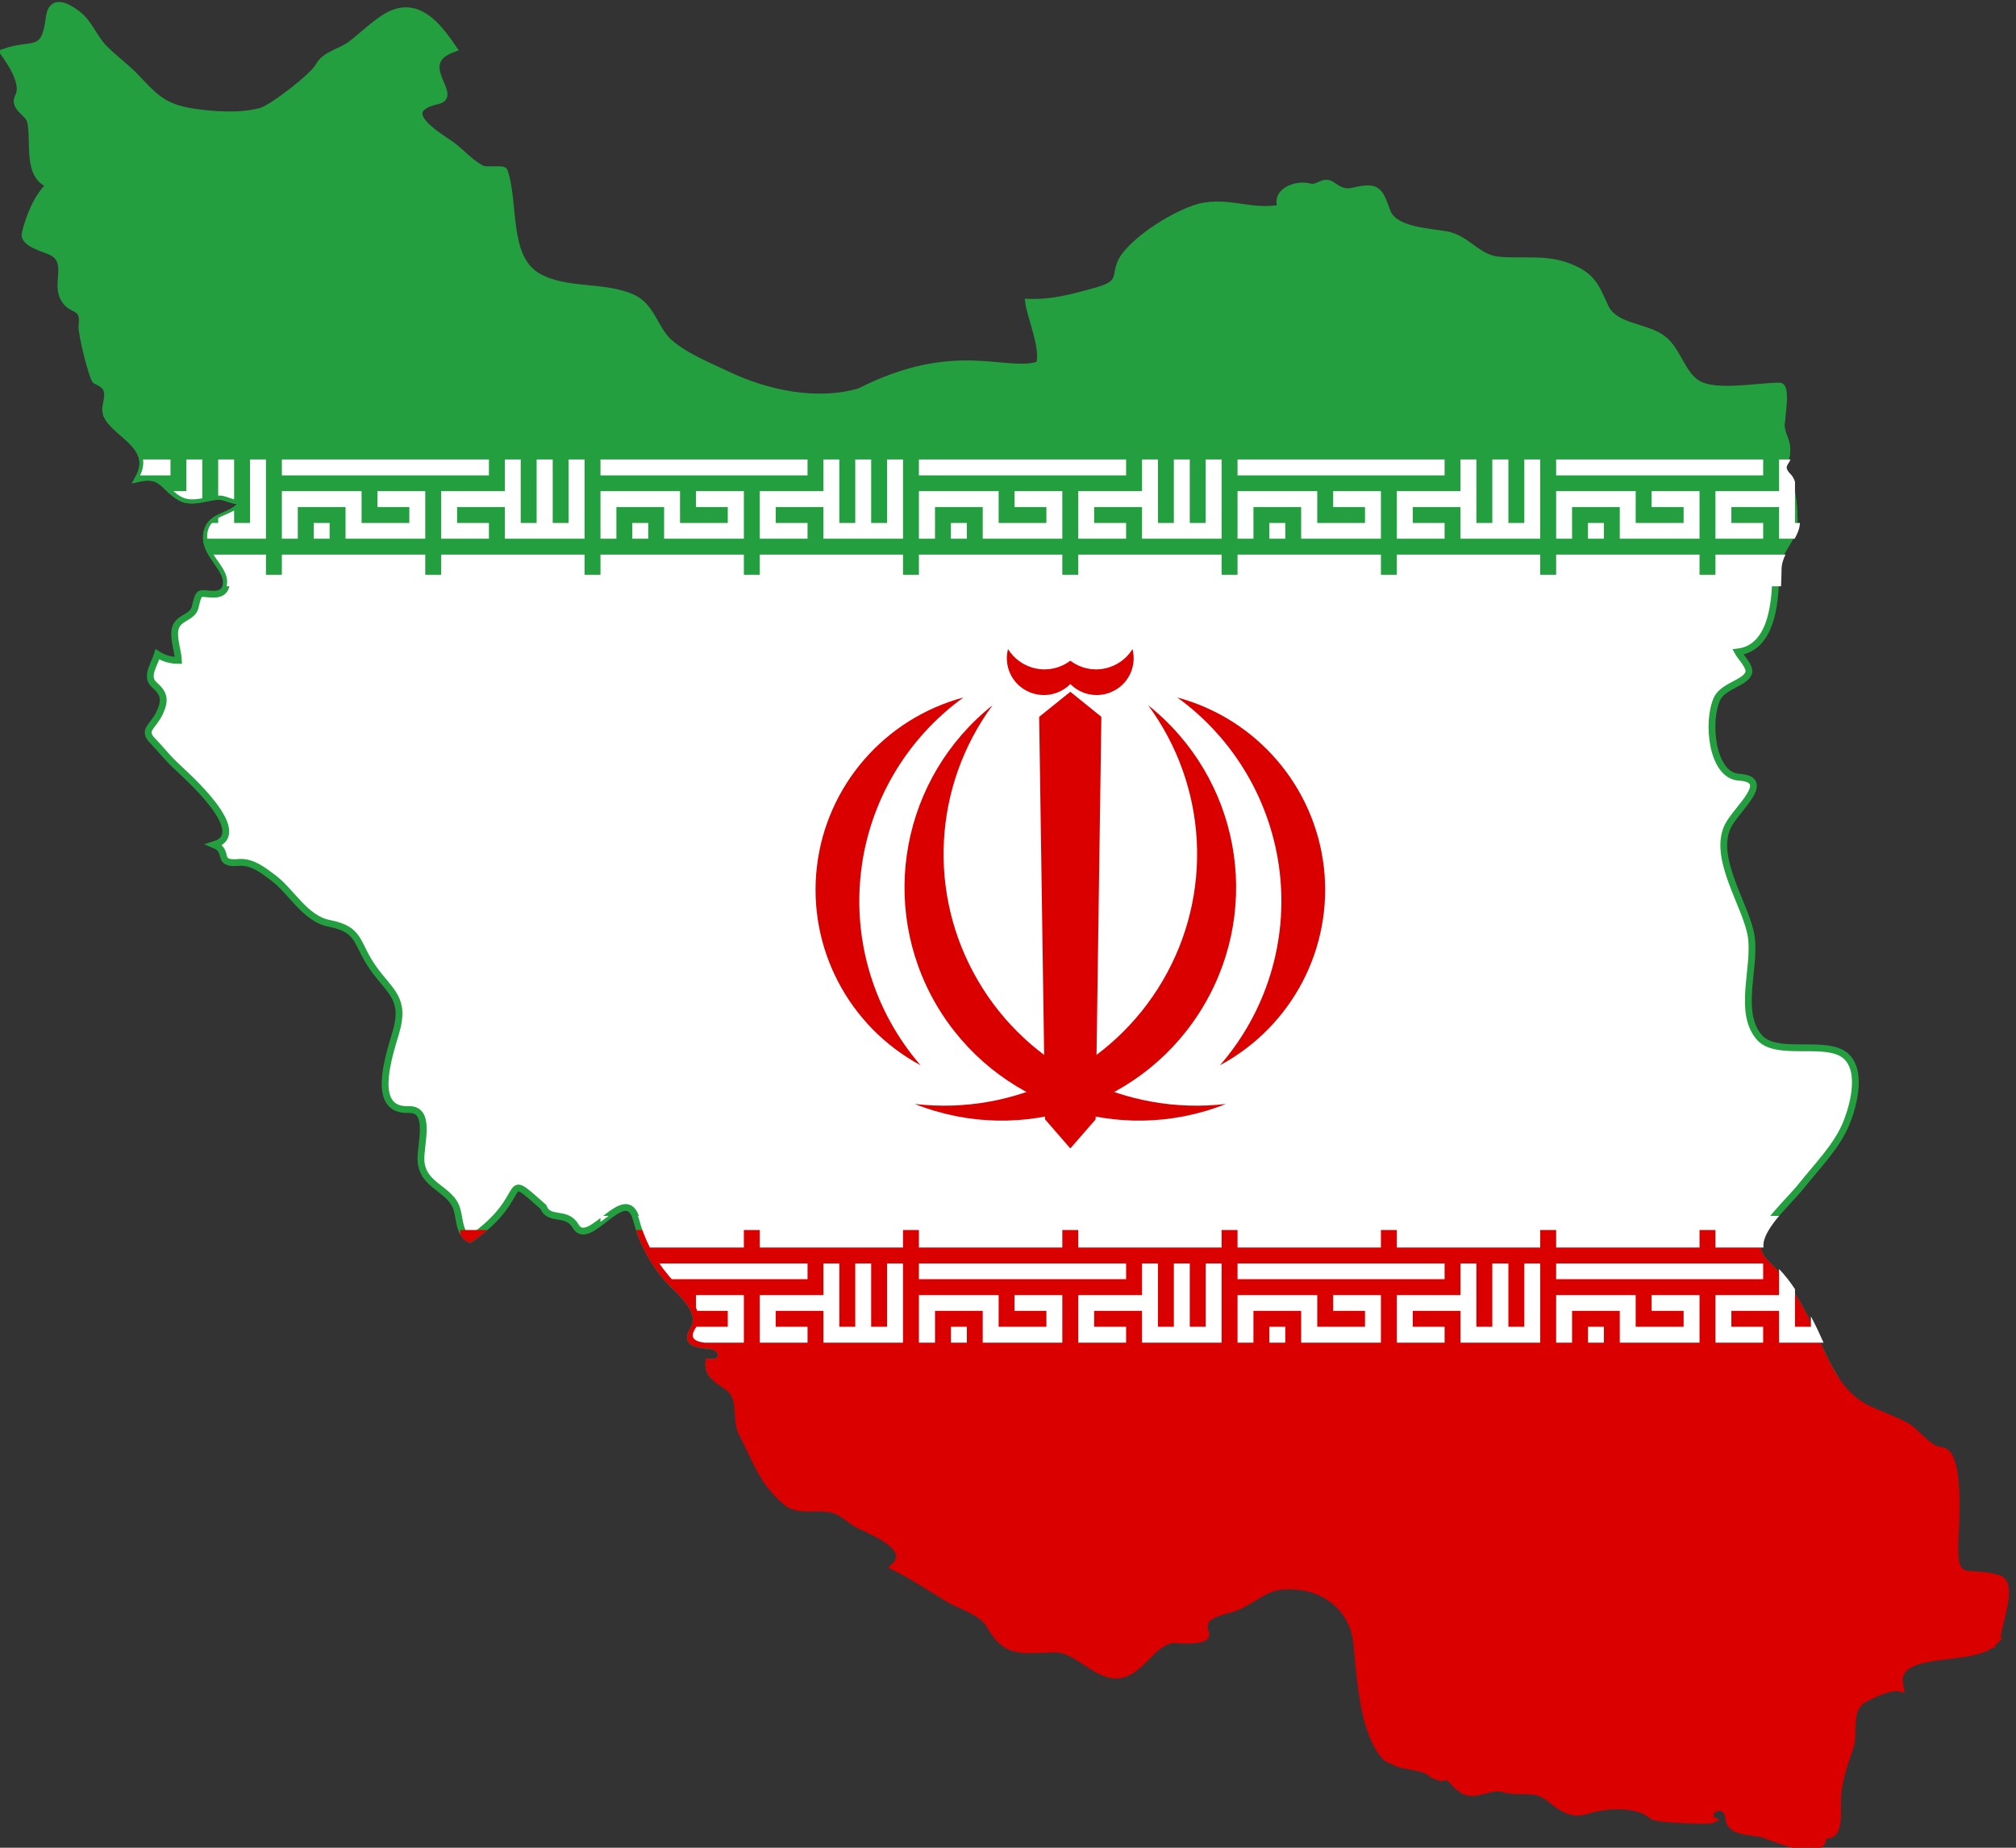 <svg xmlns="http://www.w3.org/2000/svg" xmlns:xlink="http://www.w3.org/1999/xlink" width="48px" height="44px" viewBox="0 0 48 44"><rect x="0" y="0" width="48" height="44" fill="#333333" stroke="none"/><g id="surface1"><path style="fill-rule:nonzero;fill:rgb(100%,100%,100%);fill-opacity:1;stroke-width:3;stroke-linecap:butt;stroke-linejoin:miter;stroke:rgb(13.725%,62.353%,25.098%);stroke-opacity:1;stroke-miterlimit:4;" d="M 47.948 184.513 C 52.707 192.047 68.426 197.553 61.071 210.955 C 71.598 208.564 72.103 214.939 79.313 219.213 C 84.072 222.038 90.129 219.43 95.464 218.851 C 99.79 218.416 102.602 221.749 107.217 220.445 C 104.477 228.051 94.383 226.312 91.715 233.195 C 88.614 241.163 96.185 246.886 98.853 252.827 C 100.511 256.376 100.511 262.027 94.383 262.027 C 87.965 262.027 87.893 259.781 86.091 267.605 C 84.937 273.038 77.15 271.879 77.006 279.124 C 76.934 283.325 78.448 287.165 78.664 291.222 C 75.275 291.222 72.175 290.352 69.435 288.541 C 68.137 292.96 63.883 298.393 68.065 302.016 C 72.247 305.71 73.112 308.463 70.444 314.259 C 67.56 320.561 62.441 321.793 67.416 326.791 C 70.733 330.196 73.689 334.036 77.15 337.295 C 81.837 341.787 111.183 367.359 94.455 372.503 C 101.521 375.401 94.887 381.196 105.126 380.327 C 111.183 379.747 116.23 383.949 120.628 387.209 C 128.632 393.294 134.616 405.175 145.215 407.203 C 159.203 409.884 156.896 416.114 164.539 426.908 C 172.037 437.484 179.031 440.237 174.489 455.45 C 171.1 466.824 163.601 489.861 179.969 489.281 C 190.352 488.847 185.449 503.915 185.593 511.376 C 185.953 523.257 198.932 523.982 201.528 533.472 C 202.825 538.108 202.465 544.121 207.224 546.439 C 235.2 527.241 219.842 514.781 239.598 532.24 C 242.049 538.76 249.764 533.761 253.802 540.716 C 259.715 551.003 276.082 520.649 280.624 537.891 C 283.292 547.96 287.763 556.146 294.324 563.898 C 298.217 568.462 311.268 577.952 305.572 586.717 C 301.246 593.527 310.475 592.73 314.08 593.527 C 319.416 594.759 319.848 601.496 312.566 600.771 C 312.35 603.162 313.071 604.901 314.224 606.349 L 808.201 606.349 C 803.514 598.67 800.27 589.615 795.871 581.284 C 791.978 573.895 787.652 566.433 781.956 560.493 C 779.216 557.523 774.024 553.756 775.106 548.54 C 776.764 540.426 789.238 529.342 794.429 522.75 C 800.991 514.491 809.499 505.871 813.681 496.236 C 817.719 486.818 821.828 469.794 811.95 464.361 C 802.433 459.145 782.604 465.81 775.538 457.261 C 766.165 446.033 774.168 426.763 772.15 412.999 C 770.203 399.669 754.773 378.371 761.911 364.172 C 765.877 356.42 781.956 343.67 766.67 342.729 C 754.773 341.932 752.393 318.243 757.08 308.101 C 759.748 302.45 769.554 301.146 770.996 296.8 C 771.933 294.047 767.319 289.555 766.237 287.527 C 782.388 285.571 782.893 262.389 782.965 251.595 C 783.037 243.626 790.608 238.483 791.041 231.021 C 791.329 226.312 790.319 212.911 787.291 209.795 C 782.388 204.724 787.724 206.028 787.868 198.567 C 787.94 194.365 785.417 191.54 785.344 187.555 C 785.344 187.048 785.489 185.889 785.633 184.513 Z M 47.948 184.513 " transform="matrix(0.054,0,0,0.054,0,0)"></path><path style="fill-rule:nonzero;fill:rgb(13.725%,62.353%,25.098%);fill-opacity:1;stroke-width:3;stroke-linecap:butt;stroke-linejoin:miter;stroke:rgb(13.725%,62.353%,25.098%);stroke-opacity:1;stroke-miterlimit:4;" d="M 25.524 2.391 C 23.578 2.608 22.136 4.129 21.703 7.824 C 19.54 24.776 14.709 18.328 1.514 23.109 C 4.542 27.311 11.104 36.801 8.148 42.452 C 5.48 47.45 12.69 49.696 13.483 53.608 C 15.43 62.518 11.464 77.804 22.136 81.499 C 16.439 86.28 12.618 96.349 11.104 103.014 C 10.094 107.433 20.189 109.751 22.785 111.128 C 31.076 115.474 24.515 124.385 27.976 131.267 C 31.293 137.932 37.493 133.947 36.124 143.8 C 35.763 146.625 40.81 167.199 42.252 167.851 C 47.876 170.314 48.093 172.56 46.723 179.007 C 44.343 189.946 70.084 194.51 61.071 210.955 C 71.598 208.564 72.031 214.939 79.313 219.213 C 84.072 222.111 90.056 219.503 95.392 218.923 C 99.79 218.416 102.602 221.821 107.145 220.445 C 104.477 228.051 94.383 226.385 91.715 233.267 C 88.831 240.801 95.464 246.307 98.42 251.957 L 782.965 251.957 C 782.965 251.812 782.965 251.668 782.965 251.595 C 783.037 243.626 790.608 238.483 791.041 231.021 C 791.329 226.312 790.319 212.983 787.291 209.795 C 782.388 204.797 787.724 206.028 787.868 198.494 C 787.94 194.365 785.417 191.54 785.344 187.555 C 785.344 185.165 788.156 170.241 784.623 170.241 C 774.889 170.314 757.224 173.791 749.077 169.517 C 741.722 165.678 739.847 154.594 733.286 149.523 C 725.932 143.727 711.872 144.597 707.69 135.251 C 703.508 126.124 701.993 121.705 691.971 117.72 C 681.733 113.663 672.359 115.619 661.255 114.75 C 651.305 114.026 647.123 105.26 637.822 103.521 C 629.458 102 614.533 101.71 611.504 93.089 C 608.26 84.034 607.322 81.716 597.012 84.179 C 592.613 85.266 590.378 83.744 587.35 81.643 C 583.312 78.963 581.293 83.527 577.256 82.368 C 571.776 80.847 561.753 84.324 564.926 91.641 C 551.299 94.611 540.05 87.149 526.135 92.148 C 516.617 95.625 503.278 103.811 496.5 112.07 C 489.723 120.328 497.077 124.385 484.099 128.08 C 473.211 131.122 464.415 133.658 453.527 133.295 C 454.32 139.453 460.809 154.666 458.142 160.824 C 443.144 165.678 421.585 151.116 378.973 172.705 C 359.721 178.355 337.441 173.139 321.362 165.533 C 312.854 161.476 301.75 157.057 294.901 150.827 C 288.7 145.104 287.258 135.107 278.966 131.339 C 266.204 125.544 249.692 129.021 237.291 121.994 C 222.654 113.736 227.268 89.902 222.365 75.486 C 221.861 74.109 214.722 75.486 212.559 74.472 C 207.224 71.864 203.258 66.793 198.427 63.46 C 191.577 58.824 174.705 48.537 193.019 44.408 C 202.897 42.234 181.843 27.963 199.941 21.443 C 193.524 12.098 184.007 -1.232 169.802 7.679 C 164.395 11.084 159.852 15.648 154.733 19.56 C 150.407 22.892 143.124 24.051 140.528 29.195 C 138.221 33.614 120.195 47.523 115.292 48.972 C 106.352 51.58 94.022 50.71 85.37 49.406 C 71.454 47.305 67.921 42.379 59.269 33.396 C 55.014 29.05 49.967 25.5 45.785 21.153 C 41.387 16.662 39.296 10.142 34.249 6.303 C 31.221 3.984 27.976 2.101 25.524 2.391 Z M 25.524 2.391 " transform="matrix(0.054,0,0,0.054,0,0)"></path><path style="fill-rule:nonzero;fill:rgb(85.49%,0%,0%);fill-opacity:1;stroke-width:3;stroke-linecap:butt;stroke-linejoin:miter;stroke:rgb(85.49%,0%,0%);stroke-opacity:1;stroke-miterlimit:4;" d="M 204.412 543.903 C 204.412 543.976 204.484 544.048 204.484 544.048 C 204.628 544.266 204.772 544.483 204.916 544.628 C 204.988 544.7 204.988 544.7 205.061 544.773 C 205.205 544.99 205.421 545.135 205.637 545.352 C 205.637 545.352 205.637 545.352 205.637 545.425 C 205.854 545.57 206.142 545.714 206.358 545.859 C 206.358 545.932 206.358 545.932 206.358 545.932 C 206.647 546.077 206.935 546.222 207.224 546.366 C 208.089 545.787 208.954 545.207 209.747 544.628 C 210.036 544.411 210.324 544.121 210.612 543.903 Z M 282.571 543.903 C 282.715 544.338 282.86 544.773 283.004 545.135 C 283.004 545.207 283.076 545.28 283.076 545.28 C 283.22 545.787 283.436 546.222 283.581 546.656 C 283.653 546.729 283.653 546.801 283.725 546.874 C 283.797 547.091 283.941 547.381 284.013 547.598 C 284.229 548.033 284.374 548.395 284.518 548.83 C 284.734 549.264 285.023 549.699 285.239 550.206 C 285.311 550.351 285.383 550.496 285.455 550.641 C 285.672 551.003 285.816 551.438 286.032 551.8 C 286.032 551.8 286.104 551.872 286.104 551.872 C 286.537 552.741 287.042 553.538 287.474 554.408 C 287.907 555.06 288.339 555.784 288.772 556.509 C 288.844 556.581 288.916 556.653 288.988 556.726 C 289.205 557.016 289.421 557.305 289.637 557.668 C 289.709 557.812 289.854 557.957 289.926 558.175 C 290.358 558.682 290.719 559.261 291.151 559.768 C 291.584 560.42 292.017 561 292.449 561.58 C 293.098 562.376 293.675 563.101 294.324 563.898 C 294.612 564.188 294.901 564.477 295.189 564.767 C 298.578 568.317 305.428 574.04 306.798 580.053 C 306.942 580.632 307.014 581.212 307.014 581.719 C 307.014 582.298 307.014 582.805 306.942 583.385 C 306.726 584.472 306.293 585.631 305.572 586.717 C 304.923 587.732 304.562 588.601 304.49 589.398 C 304.418 589.832 304.49 590.195 304.562 590.484 C 304.635 590.629 304.707 590.702 304.707 590.847 C 304.923 591.136 305.139 591.426 305.428 591.643 C 305.788 591.933 306.293 592.151 306.87 592.368 C 307.375 592.585 308.023 592.658 308.672 592.803 C 309.97 593.02 311.34 593.092 312.494 593.237 C 313.071 593.31 313.575 593.382 314.008 593.527 C 314.368 593.599 314.729 593.672 315.017 593.817 C 315.45 594.034 315.883 594.251 316.243 594.541 C 316.315 594.614 316.459 594.614 316.532 594.686 C 317.181 595.266 317.613 595.918 317.829 596.57 C 318.046 597.004 318.046 597.439 318.046 597.874 C 318.046 598.091 317.974 598.308 317.902 598.526 C 317.757 598.96 317.541 599.322 317.253 599.612 C 317.036 599.83 316.892 599.974 316.604 600.119 C 316.387 600.264 316.099 600.337 315.883 600.482 C 315.594 600.554 315.306 600.626 314.945 600.699 C 314.585 600.771 314.224 600.844 313.864 600.844 C 313.431 600.844 312.999 600.844 312.566 600.771 C 312.494 601.568 312.494 602.293 312.638 603.017 C 312.71 603.379 312.782 603.669 312.854 603.959 C 313.287 605.263 314.008 606.277 314.945 607.146 C 315.162 607.364 315.378 607.581 315.594 607.798 C 316.532 608.668 317.685 609.392 318.767 610.116 C 319.344 610.551 319.848 610.913 320.353 611.276 C 320.93 611.638 321.435 612 321.867 612.435 C 322.588 613.087 323.093 613.739 323.526 614.463 C 324.174 615.55 324.607 616.709 324.896 617.94 C 325.04 618.737 325.184 619.534 325.256 620.403 C 325.689 624.315 325.4 628.445 327.131 631.922 C 333.836 644.817 335.927 653.293 346.887 662.565 C 347.536 663.072 348.185 663.507 348.978 663.797 C 349.699 664.159 350.492 664.376 351.285 664.594 C 352.078 664.739 352.944 664.884 353.809 664.956 C 354.241 664.956 354.674 665.028 355.107 665.028 C 356.477 665.101 357.847 665.028 359.289 665.028 C 360.154 665.028 361.091 665.028 361.956 665.028 C 363.759 665.101 365.489 665.246 367.076 665.608 C 371.546 666.767 375.007 670.679 379.117 672.707 C 382.289 674.301 392.528 678.358 395.701 683.429 C 395.845 683.719 395.989 683.936 396.061 684.153 C 396.205 684.371 396.277 684.588 396.349 684.878 C 396.422 685.095 396.494 685.312 396.566 685.602 C 396.566 685.82 396.566 686.109 396.638 686.327 C 396.638 686.834 396.566 687.341 396.349 687.848 C 396.277 688.065 396.205 688.355 396.061 688.572 C 395.701 689.369 395.052 690.094 394.186 690.891 C 395.196 691.398 396.277 691.977 397.287 692.484 C 400.315 694.078 403.271 695.889 406.228 697.628 C 410.121 700.018 414.015 702.482 417.908 704.872 C 418.701 705.307 419.422 705.741 420.288 706.176 C 422.811 707.408 425.551 708.567 428.219 709.871 C 428.652 710.088 429.084 710.378 429.445 710.595 C 429.517 710.595 429.517 710.595 429.517 710.595 C 429.949 710.812 430.31 711.102 430.743 711.32 C 431.536 711.827 432.329 712.334 433.05 712.913 C 433.41 713.203 433.771 713.565 434.131 713.855 C 434.42 714.217 434.78 714.507 435.069 714.797 C 435.357 715.159 435.646 715.521 435.934 715.884 C 436.222 716.246 436.439 716.68 436.655 717.115 C 436.871 717.477 437.088 717.839 437.304 718.202 C 437.304 718.274 437.376 718.274 437.376 718.274 C 438.025 719.433 438.746 720.375 439.395 721.244 C 440.116 722.114 440.837 722.911 441.558 723.562 C 441.774 723.78 441.991 723.997 442.279 724.142 C 443.505 725.156 444.73 725.881 446.1 726.388 C 446.894 726.678 447.759 726.895 448.624 727.04 C 449.778 727.257 450.931 727.402 452.157 727.474 C 454.681 727.547 457.421 727.402 460.449 727.33 C 462.035 727.257 463.621 727.185 465.352 727.185 C 467.082 727.185 468.741 727.547 470.399 728.199 C 471.409 728.561 472.346 729.068 473.355 729.575 C 474.653 730.3 475.951 731.097 477.249 731.966 C 478.547 732.763 479.845 733.632 481.142 734.501 C 482.44 735.298 483.738 736.095 485.036 736.747 C 485.685 737.109 486.406 737.399 487.055 737.616 C 487.343 737.761 487.704 737.906 488.064 737.979 C 488.713 738.196 489.362 738.341 490.083 738.486 C 490.444 738.558 490.732 738.631 491.093 738.631 C 491.453 738.703 491.814 738.703 492.174 738.703 C 493.905 738.631 495.707 738.268 497.51 737.327 C 499.096 736.53 500.394 735.516 501.692 734.357 C 502.701 733.56 503.566 732.69 504.504 731.749 C 506.595 729.648 508.686 727.402 511.065 725.663 C 511.426 725.374 511.858 725.084 512.291 724.794 C 512.507 724.649 512.723 724.577 512.94 724.504 C 513.3 724.287 513.661 724.07 514.021 723.925 C 514.814 723.562 515.608 723.273 516.473 723.055 C 517.05 722.911 521.232 723.345 525.125 723.2 C 525.63 723.2 526.062 723.2 526.567 723.128 C 527.432 723.055 528.298 722.911 529.091 722.766 C 529.668 722.621 530.1 722.476 530.533 722.259 C 531.11 721.969 531.47 721.607 531.614 721.172 C 531.687 721.099 531.687 720.955 531.687 720.882 C 531.687 720.882 531.687 720.81 531.687 720.81 C 531.687 720.592 531.687 720.303 531.542 720.013 C 531.326 719.361 531.182 718.709 531.038 718.129 C 531.038 718.129 531.038 718.057 531.038 718.057 C 531.038 717.695 530.965 717.332 531.038 716.97 C 531.038 716.391 531.182 715.956 531.326 715.521 C 531.47 715.159 531.614 714.942 531.759 714.652 C 532.408 713.565 533.561 712.768 534.859 712.116 C 535.22 711.972 535.58 711.827 535.941 711.609 C 536.301 711.464 536.662 711.32 537.094 711.175 C 537.455 711.102 537.887 710.957 538.248 710.812 C 539.834 710.305 541.565 709.871 543.151 709.364 C 544.088 709.146 545.026 708.712 545.891 708.349 C 546.396 708.132 546.828 707.915 547.261 707.697 C 548.631 707.045 550.001 706.249 551.299 705.452 C 552.164 704.945 553.029 704.365 553.966 703.858 C 554.832 703.351 555.697 702.771 556.634 702.337 C 557.499 701.83 558.437 701.395 559.302 701.033 C 559.735 700.815 560.239 700.67 560.672 700.453 C 561.609 700.163 562.619 699.874 563.556 699.729 C 564.061 699.584 564.565 699.584 565.07 699.511 C 566.152 699.439 567.233 699.366 568.243 699.366 C 568.243 699.366 568.315 699.366 568.315 699.366 C 568.819 699.366 569.324 699.366 569.829 699.366 C 570.406 699.439 570.91 699.439 571.415 699.511 C 571.92 699.511 572.425 699.584 573.001 699.656 C 573.506 699.729 574.011 699.801 574.444 699.874 C 575.958 700.091 577.472 700.453 578.914 700.888 C 579.347 701.105 579.779 701.25 580.284 701.395 C 580.716 701.54 581.149 701.757 581.654 701.902 C 582.086 702.119 582.519 702.337 582.952 702.554 C 586.845 704.438 590.234 707.118 592.83 710.595 C 593.407 711.32 593.983 712.116 594.416 712.986 C 595.425 714.652 596.291 716.463 596.94 718.419 C 597.372 719.868 597.805 721.462 598.021 723.055 C 598.237 724.142 598.31 725.301 598.382 726.388 C 599.175 734.646 599.968 745.658 602.275 755.655 C 602.78 757.901 603.357 760.074 604.078 762.102 C 604.51 763.479 605.015 764.855 605.592 766.159 C 605.664 766.304 605.736 766.449 605.808 766.594 C 605.88 766.739 605.88 766.884 605.952 767.028 C 606.313 767.825 606.746 768.622 607.106 769.347 C 607.322 769.781 607.611 770.216 607.827 770.651 C 608.332 771.52 608.909 772.317 609.413 773.041 C 609.99 773.838 610.567 774.49 611.216 775.142 C 613.163 776.156 614.893 777.026 616.624 777.75 C 622.104 779.126 629.386 779.561 631.837 782.676 C 633.063 783.038 634.289 783.473 635.515 783.98 C 635.515 783.98 635.587 783.98 635.587 783.98 C 638.759 782.314 640.201 785.284 642.725 787.747 C 643.59 788.327 644.528 788.979 645.465 789.703 C 646.979 790.355 648.421 790.572 649.863 790.428 C 651.305 790.355 652.747 789.993 654.189 789.631 C 654.91 789.486 655.631 789.268 656.352 789.051 C 656.713 788.979 657.073 788.906 657.434 788.834 C 658.155 788.689 658.876 788.544 659.669 788.544 C 660.03 788.472 660.39 788.472 660.751 788.472 C 661.111 788.472 661.472 788.544 661.832 788.544 C 661.832 788.616 661.832 788.544 661.832 788.544 C 662.193 788.616 662.553 788.761 662.914 788.834 C 663.851 789.124 664.788 789.268 665.654 789.413 C 666.519 789.486 667.456 789.558 668.321 789.631 C 669.98 789.703 671.638 789.631 673.297 789.703 C 674.883 789.776 676.397 789.92 677.911 790.283 C 677.983 790.355 678.055 790.355 678.127 790.355 C 678.127 790.355 678.127 790.355 678.2 790.355 C 678.56 790.5 678.993 790.645 679.353 790.79 C 679.497 790.79 679.642 790.862 679.786 790.935 C 680.291 791.152 680.795 791.442 681.372 791.732 C 681.516 791.876 681.66 791.949 681.805 792.021 C 682.237 792.311 682.598 792.528 683.03 792.891 C 684.905 794.339 686.708 795.788 688.582 796.947 C 688.943 797.165 689.231 797.31 689.52 797.455 C 689.52 797.455 689.592 797.455 689.592 797.455 C 689.664 797.527 689.808 797.599 689.88 797.672 C 690.745 798.107 691.611 798.469 692.548 798.686 C 693.269 798.903 693.99 799.048 694.711 799.048 C 696.225 799.193 697.812 799.048 699.542 798.469 C 700.624 798.107 701.705 797.817 702.931 797.527 C 705.31 797.02 707.906 796.585 710.646 796.44 C 711.944 796.368 713.314 796.368 714.684 796.368 C 715.405 796.44 716.054 796.44 716.702 796.513 C 717.351 796.585 718 796.658 718.649 796.73 C 719.298 796.803 719.947 796.947 720.596 797.092 C 721.822 797.382 723.048 797.672 724.129 798.107 C 724.706 798.396 725.283 798.614 725.787 798.903 C 726.076 799.048 726.292 799.121 726.581 799.266 C 726.581 799.338 726.581 799.338 726.581 799.338 C 727.302 799.773 728.023 800.28 728.672 800.859 C 728.744 800.932 728.96 801.004 729.248 801.077 C 729.465 801.222 729.825 801.294 730.186 801.366 C 730.186 801.366 730.186 801.366 730.258 801.366 C 730.618 801.439 731.051 801.511 731.556 801.584 C 731.628 801.584 731.7 801.656 731.772 801.656 C 733.214 801.874 735.161 802.018 737.18 802.163 C 738.622 802.308 740.208 802.381 741.722 802.453 C 743.236 802.526 744.75 802.598 746.193 802.598 C 747.635 802.67 749.005 802.67 750.23 802.67 C 752.033 802.67 753.475 802.67 754.34 802.598 C 754.629 802.598 754.773 802.598 754.917 802.526 C 754.773 802.453 754.701 802.308 754.556 802.163 C 754.34 801.874 754.196 801.656 754.124 801.366 C 754.052 801.077 753.98 800.787 753.98 800.57 C 753.98 799.628 754.484 798.759 755.205 798.107 C 755.422 797.962 755.71 797.817 755.926 797.672 C 757.08 797.02 758.522 796.803 759.82 797.455 C 760.036 797.527 760.325 797.744 760.541 797.962 C 760.685 798.034 760.829 798.179 760.902 798.324 C 761.262 798.686 761.55 799.193 761.767 799.773 C 761.839 799.99 761.911 800.207 761.983 800.425 C 762.127 800.859 762.199 801.439 762.271 802.018 C 762.344 802.163 762.344 802.381 762.416 802.598 C 762.416 802.743 762.488 802.96 762.488 803.105 C 762.56 803.178 762.56 803.25 762.632 803.322 C 762.632 803.395 762.632 803.54 762.704 803.612 C 762.776 803.757 762.848 803.974 762.92 804.047 C 762.993 804.192 763.065 804.264 763.137 804.409 C 763.137 804.409 763.209 804.482 763.209 804.482 C 763.209 804.554 763.281 804.554 763.281 804.554 C 763.353 804.699 763.497 804.771 763.569 804.916 C 764.074 805.423 764.579 805.858 765.228 806.22 C 765.588 806.365 765.949 806.51 766.309 806.655 C 767.03 806.945 767.823 807.162 768.617 807.379 C 768.977 807.452 769.41 807.524 769.842 807.597 C 771.068 807.814 772.366 807.959 773.52 808.176 C 774.745 808.321 775.899 808.466 776.836 808.683 C 777.125 808.756 777.413 808.828 777.701 808.901 C 779.144 809.408 783.47 811.219 788.229 812.668 C 791.041 813.464 793.853 814.189 796.448 814.406 C 796.809 814.479 797.097 814.479 797.458 814.479 C 798.539 814.551 799.477 814.479 800.342 814.334 C 800.847 814.189 801.351 814.044 801.784 813.827 C 802.289 813.537 802.649 813.247 802.938 812.885 C 803.082 812.74 803.226 812.523 803.37 812.305 C 803.442 812.088 803.514 811.871 803.586 811.581 C 803.659 811.364 803.731 811.074 803.731 810.784 C 803.803 810.494 803.803 810.132 803.731 809.842 C 803.731 809.48 803.659 809.118 803.586 808.756 C 804.235 809.045 804.884 809.19 805.389 809.19 C 805.75 809.263 806.11 809.19 806.398 809.19 C 806.687 809.118 806.975 809.045 807.264 808.901 C 807.48 808.828 807.696 808.683 807.84 808.538 C 808.273 808.249 808.562 807.814 808.85 807.379 C 808.994 807.089 809.138 806.8 809.283 806.51 C 809.355 806.148 809.499 805.858 809.571 805.496 C 809.859 804.482 810.076 803.322 810.148 802.163 C 810.148 801.801 810.148 801.366 810.22 801.004 C 810.22 799.483 810.22 798.034 810.22 796.947 C 810.148 796.295 810.22 795.643 810.22 794.991 C 810.22 793.76 810.22 792.601 810.364 791.442 C 810.364 790.862 810.508 790.283 810.508 789.776 C 810.508 789.776 810.508 789.776 810.508 789.703 C 811.085 785.284 812.095 781.445 813.465 777.17 C 814.186 775.07 814.907 772.969 815.7 770.578 C 815.988 769.709 816.204 768.839 816.349 767.898 C 816.349 767.825 816.277 767.753 816.349 767.753 C 816.565 765.869 816.565 763.913 816.637 761.957 C 816.637 760.436 816.709 758.987 816.925 757.538 C 817.142 756.089 817.43 754.641 818.007 753.409 C 818.223 752.974 818.44 752.612 818.728 752.25 C 818.872 752.033 819.016 751.888 819.161 751.67 C 819.882 750.729 820.819 749.932 822.045 749.207 C 824.785 747.759 829.183 745.513 833.076 744.643 C 833.798 744.499 834.519 744.354 835.167 744.281 C 835.528 744.281 835.816 744.209 836.105 744.209 C 836.754 744.209 837.331 744.281 837.907 744.426 C 837.835 744.064 837.763 743.774 837.691 743.484 C 837.547 742.832 837.475 742.253 837.475 741.673 C 837.403 740.587 837.475 739.572 837.763 738.703 C 837.763 738.631 837.763 738.558 837.835 738.486 C 837.979 738.124 838.124 737.761 838.268 737.399 C 838.484 737.037 838.773 736.675 839.061 736.312 C 839.205 736.095 839.349 735.95 839.494 735.805 C 839.71 735.588 839.998 735.298 840.287 735.081 C 840.719 734.719 841.224 734.429 841.801 734.067 C 843.171 733.342 844.757 732.69 846.488 732.256 C 847.641 731.893 848.867 731.604 850.165 731.386 C 855.356 730.445 861.341 729.938 866.604 729.068 C 867.325 728.996 867.974 728.851 868.623 728.706 C 872.445 727.982 875.761 726.895 877.997 725.156 C 877.997 725.156 877.997 725.156 878.069 725.156 C 878.069 725.156 878.069 725.084 878.069 725.084 C 878.429 724.794 878.79 724.504 879.006 724.214 C 879.15 724.07 879.367 723.852 879.511 723.707 C 879.511 723.707 879.439 723.707 879.511 723.707 C 879.727 723.345 880.015 722.983 880.16 722.548 C 880.376 722.114 880.52 721.751 880.664 721.244 C 880.736 721.027 880.809 720.81 880.809 720.52 C 881.746 715.739 884.125 708.132 884.27 702.626 C 884.27 701.83 884.27 701.033 884.125 700.308 C 884.125 700.091 884.053 699.801 883.981 699.584 C 883.909 699.149 883.765 698.714 883.621 698.352 C 883.549 698.207 883.476 697.99 883.332 697.845 C 883.332 697.845 883.332 697.845 883.332 697.773 C 883.188 697.628 883.116 697.483 882.972 697.338 C 882.9 697.193 882.755 697.048 882.611 696.903 C 882.179 696.469 881.674 696.179 881.097 696.034 C 880.304 695.817 879.583 695.599 878.79 695.455 C 878.718 695.382 878.646 695.382 878.573 695.382 C 878.501 695.382 878.501 695.382 878.501 695.382 C 878.357 695.31 878.285 695.31 878.141 695.31 C 876.699 695.02 875.257 694.803 873.959 694.658 C 872.589 694.513 871.291 694.513 870.137 694.44 C 869.561 694.368 869.056 694.368 868.551 694.295 C 867.758 694.223 867.109 694.151 866.46 693.933 C 863.937 693.281 862.422 691.47 862.062 686.399 C 861.846 684.298 861.918 681.618 862.062 678.213 C 862.206 675.822 862.422 671.186 862.494 665.97 C 862.567 662.855 862.494 659.523 862.35 656.335 C 862.35 656.335 862.35 656.263 862.35 656.19 C 862.35 656.118 862.278 656.045 862.278 655.973 C 862.134 654.017 861.99 652.134 861.701 650.395 C 861.701 650.25 861.701 650.105 861.701 650.033 C 861.557 649.018 861.341 648.149 861.197 647.28 C 860.98 646.411 860.764 645.541 860.476 644.817 C 860.043 643.295 859.394 642.064 858.673 641.122 C 858.457 640.905 858.24 640.688 858.096 640.543 C 857.88 640.325 857.664 640.18 857.447 640.108 C 857.015 639.818 856.51 639.673 856.005 639.673 C 854.852 639.601 853.77 639.239 852.761 638.732 C 852.4 638.587 852.112 638.369 851.751 638.152 C 851.391 637.935 851.03 637.717 850.742 637.5 C 850.381 637.21 850.093 636.993 849.732 636.703 C 849.083 636.196 848.434 635.616 847.785 635.037 C 847.137 634.457 846.56 633.878 845.911 633.298 C 845.262 632.646 844.685 632.067 844.036 631.487 C 843.748 631.27 843.459 630.98 843.099 630.69 C 842.522 630.183 841.873 629.676 841.224 629.314 C 840.936 629.097 840.647 628.879 840.359 628.734 C 839.71 628.372 838.989 628.01 838.34 627.72 C 836.249 626.706 834.23 625.837 832.067 624.967 C 829.327 623.808 826.515 622.649 823.775 621.345 C 822.766 620.911 821.828 620.331 820.963 619.824 C 820.963 619.824 820.891 619.824 820.891 619.824 C 818.223 618.158 815.844 616.202 813.825 613.956 C 813.104 613.232 812.455 612.435 811.878 611.71 C 808.706 607.726 806.254 603.234 804.019 598.526 C 803.082 596.642 802.216 594.759 801.351 592.803 C 799.621 588.963 797.89 585.051 795.871 581.284 C 792.915 575.706 789.743 570.128 785.993 565.202 C 784.695 563.536 783.398 561.942 781.956 560.493 C 781.235 559.768 780.441 558.972 779.576 558.102 C 779.144 557.668 778.711 557.233 778.278 556.798 C 777.629 556.146 777.053 555.349 776.548 554.625 C 775.322 552.814 774.601 550.786 775.106 548.54 C 775.178 548.322 775.25 548.033 775.322 547.743 C 775.322 547.743 775.322 547.67 775.322 547.67 C 775.394 547.453 775.466 547.236 775.538 547.018 C 775.538 547.018 775.538 546.946 775.538 546.946 C 775.683 546.511 775.899 546.077 776.043 545.642 C 776.115 545.497 776.187 545.352 776.259 545.207 C 776.476 544.773 776.692 544.338 776.98 543.903 Z M 282.571 543.903 " transform="matrix(0.054,0,0,0.054,0,0)"></path><path style=" stroke:none;fill-rule:nonzero;fill:rgb(85.49%,0%,0%);fill-opacity:1;" d="M 25.484 16.473 L 24.742 17.07 L 24.883 26.656 L 25.484 27.348 L 26.086 26.656 L 26.223 17.07 Z M 25.484 16.473 "></path><path style=" stroke:none;fill-rule:nonzero;fill:rgb(85.49%,0%,0%);fill-opacity:1;" d="M 26.965 15.457 C 26.816 15.699 26.566 15.871 26.285 15.922 C 26.004 15.977 25.711 15.906 25.484 15.734 C 25.254 15.906 24.965 15.977 24.68 15.922 C 24.398 15.871 24.152 15.699 24 15.457 C 23.902 15.844 24.074 16.246 24.422 16.438 C 24.77 16.633 25.207 16.57 25.484 16.289 C 25.762 16.57 26.195 16.633 26.543 16.438 C 26.891 16.246 27.062 15.844 26.965 15.457 "></path><path style=" stroke:none;fill-rule:nonzero;fill:rgb(85.49%,0%,0%);fill-opacity:1;" d="M 27.336 16.793 C 28.754 18.719 28.891 21.293 27.684 23.352 C 26.477 25.414 24.16 26.566 21.781 26.289 C 24.348 27.309 27.281 26.305 28.672 23.926 C 30.066 21.547 29.496 18.512 27.336 16.793 "></path><path style=" stroke:none;fill-rule:nonzero;fill:rgb(85.49%,0%,0%);fill-opacity:1;" d="M 23.633 16.793 C 22.215 18.719 22.078 21.293 23.285 23.352 C 24.488 25.414 26.809 26.566 29.188 26.289 C 26.621 27.309 23.688 26.305 22.293 23.926 C 20.902 21.547 21.473 18.512 23.633 16.793 "></path><path style=" stroke:none;fill-rule:nonzero;fill:rgb(85.49%,0%,0%);fill-opacity:1;" d="M 28.031 16.609 C 29.391 17.594 30.273 19.102 30.469 20.766 C 30.664 22.43 30.148 24.098 29.047 25.367 C 30.766 24.441 31.742 22.574 31.52 20.645 C 31.293 18.715 29.914 17.117 28.031 16.609 "></path><path style=" stroke:none;fill-rule:nonzero;fill:rgb(85.49%,0%,0%);fill-opacity:1;" d="M 22.938 16.609 C 21.578 17.594 20.691 19.102 20.5 20.766 C 20.305 22.43 20.82 24.098 21.918 25.367 C 20.203 24.441 19.227 22.574 19.449 20.645 C 19.672 18.715 21.055 17.117 22.938 16.609 "></path><path style=" stroke:none;fill-rule:nonzero;fill:rgb(100%,100%,100%);fill-opacity:1;" d="M 3.406 10.941 C 3.422 11.055 3.402 11.18 3.336 11.32 L 4.059 11.32 L 4.059 10.941 Z M 4.438 10.941 L 4.438 11.695 L 4.125 11.695 C 4.176 11.738 4.23 11.781 4.297 11.82 C 4.453 11.914 4.633 11.898 4.816 11.867 L 4.816 10.941 Z M 5.195 10.941 L 5.195 11.801 C 5.336 11.793 5.449 11.859 5.574 11.891 L 5.574 10.941 Z M 5.953 10.941 L 5.953 12.453 L 5.574 12.453 L 5.574 12.156 C 5.453 12.227 5.312 12.27 5.195 12.336 L 5.195 12.453 L 5.047 12.453 C 5.016 12.488 4.988 12.527 4.969 12.578 C 4.934 12.664 4.926 12.75 4.934 12.828 L 6.332 12.828 L 6.332 10.941 Z M 6.711 10.941 L 6.711 11.32 L 11.641 11.32 L 11.641 10.941 Z M 12.02 10.941 L 12.02 11.695 L 10.504 11.695 L 10.504 12.828 L 11.641 12.828 L 11.641 12.453 L 10.883 12.453 L 10.883 12.074 L 12.02 12.074 L 12.02 12.828 L 13.918 12.828 L 13.918 10.941 L 13.539 10.941 L 13.539 12.453 L 13.16 12.453 L 13.16 10.941 L 12.777 10.941 L 12.777 12.453 L 12.398 12.453 L 12.398 10.941 Z M 14.297 10.941 L 14.297 11.32 L 19.227 11.32 L 19.227 10.941 Z M 19.605 10.941 L 19.605 11.695 L 18.09 11.695 L 18.09 12.828 L 19.227 12.828 L 19.227 12.453 L 18.469 12.453 L 18.469 12.074 L 19.605 12.074 L 19.605 12.828 L 21.5 12.828 L 21.5 10.941 L 21.121 10.941 L 21.121 12.453 L 20.742 12.453 L 20.742 10.941 L 20.363 10.941 L 20.363 12.453 L 19.984 12.453 L 19.984 10.941 Z M 21.879 10.941 L 21.879 11.32 L 26.812 11.32 L 26.812 10.941 Z M 27.191 10.941 L 27.191 11.695 L 25.672 11.695 L 25.672 12.828 L 26.812 12.828 L 26.812 12.453 L 26.051 12.453 L 26.051 12.074 L 27.191 12.074 L 27.191 12.828 L 29.086 12.828 L 29.086 10.941 L 28.707 10.941 L 28.707 12.453 L 28.328 12.453 L 28.328 10.941 L 27.949 10.941 L 27.949 12.453 L 27.57 12.453 L 27.57 10.941 Z M 29.465 10.941 L 29.465 11.32 L 34.395 11.32 L 34.395 10.941 Z M 34.773 10.941 L 34.773 11.695 L 33.258 11.695 L 33.258 12.828 L 34.395 12.828 L 34.395 12.453 L 33.637 12.453 L 33.637 12.074 L 34.773 12.074 L 34.773 12.828 L 36.672 12.828 L 36.672 10.941 L 36.293 10.941 L 36.293 12.453 L 35.914 12.453 L 35.914 10.941 L 35.531 10.941 L 35.531 12.453 L 35.152 12.453 L 35.152 10.941 Z M 37.051 10.941 L 37.051 11.32 L 41.98 11.32 L 41.98 10.941 Z M 42.359 10.941 L 42.359 11.695 L 40.844 11.695 L 40.844 12.828 L 41.98 12.828 L 41.98 12.453 L 41.223 12.453 L 41.223 12.074 L 42.359 12.074 L 42.359 12.828 L 42.73 12.828 C 42.797 12.711 42.848 12.59 42.855 12.457 C 42.855 12.457 42.855 12.453 42.855 12.453 L 42.738 12.453 L 42.738 11.473 C 42.715 11.402 42.684 11.348 42.652 11.312 C 42.457 11.113 42.562 11.098 42.633 10.941 Z M 6.711 11.695 L 6.711 12.828 L 7.09 12.828 L 7.09 12.074 L 8.227 12.074 L 8.227 12.828 L 10.125 12.828 L 10.125 11.695 L 8.988 11.695 L 8.988 12.074 L 9.746 12.074 L 9.746 12.453 L 8.609 12.453 L 8.609 11.695 Z M 14.297 11.695 L 14.297 12.828 L 14.676 12.828 L 14.676 12.074 L 15.812 12.074 L 15.812 12.828 L 17.711 12.828 L 17.711 11.695 L 16.57 11.695 L 16.57 12.074 L 17.328 12.074 L 17.328 12.453 L 16.191 12.453 L 16.191 11.695 Z M 21.879 11.695 L 21.879 12.828 L 22.262 12.828 L 22.262 12.074 L 23.398 12.074 L 23.398 12.828 L 25.293 12.828 L 25.293 11.695 L 24.156 11.695 L 24.156 12.074 L 24.914 12.074 L 24.914 12.453 L 23.777 12.453 L 23.777 11.695 Z M 29.465 11.695 L 29.465 12.828 L 29.844 12.828 L 29.844 12.074 L 30.98 12.074 L 30.98 12.828 L 32.879 12.828 L 32.879 11.695 L 31.742 11.695 L 31.742 12.074 L 32.5 12.074 L 32.5 12.453 L 31.363 12.453 L 31.363 11.695 Z M 37.051 11.695 L 37.051 12.828 L 37.43 12.828 L 37.43 12.074 L 38.566 12.074 L 38.566 12.828 L 40.465 12.828 L 40.465 11.695 L 39.324 11.695 L 39.324 12.074 L 40.086 12.074 L 40.086 12.453 L 38.945 12.453 L 38.945 11.695 Z M 7.469 12.453 L 7.469 12.828 L 7.848 12.828 L 7.848 12.453 Z M 15.055 12.453 L 15.055 12.828 L 15.434 12.828 L 15.434 12.453 Z M 22.641 12.453 L 22.641 12.828 L 23.02 12.828 L 23.02 12.453 Z M 30.223 12.453 L 30.223 12.828 L 30.602 12.828 L 30.602 12.453 Z M 37.809 12.453 L 37.809 12.828 L 38.188 12.828 L 38.188 12.453 Z M 5.082 13.207 C 5.176 13.355 5.293 13.492 5.355 13.633 C 5.402 13.73 5.426 13.859 5.391 13.961 L 6.332 13.961 L 6.332 13.207 Z M 6.711 13.207 L 6.711 13.961 L 10.125 13.961 L 10.125 13.207 Z M 10.504 13.207 L 10.504 13.961 L 13.918 13.961 L 13.918 13.207 Z M 14.297 13.207 L 14.297 13.961 L 17.711 13.961 L 17.711 13.207 Z M 18.09 13.207 L 18.09 13.961 L 21.5 13.961 L 21.5 13.207 Z M 21.879 13.207 L 21.879 13.961 L 25.293 13.961 L 25.293 13.207 Z M 25.672 13.207 L 25.672 13.961 L 29.086 13.961 L 29.086 13.207 Z M 29.465 13.207 L 29.465 13.961 L 32.879 13.961 L 32.879 13.207 Z M 33.258 13.207 L 33.258 13.961 L 36.672 13.961 L 36.672 13.207 Z M 37.051 13.207 L 37.051 13.961 L 40.465 13.961 L 40.465 13.207 Z M 40.844 13.207 L 40.844 13.961 L 42.406 13.961 C 42.414 13.812 42.414 13.676 42.418 13.566 C 42.418 13.434 42.457 13.316 42.512 13.207 Z M 40.844 13.207 "></path><path style=" stroke:none;fill-rule:nonzero;fill:rgb(100%,100%,100%);fill-opacity:1;" d="M 14.297 28.953 L 14.297 29.098 C 14.359 29.051 14.426 29 14.492 28.953 Z M 15.188 28.953 C 15.195 28.969 15.199 28.988 15.207 29.004 C 15.273 29.258 15.363 29.488 15.473 29.707 L 17.711 29.707 L 17.711 28.953 Z M 18.09 28.953 L 18.09 29.707 L 21.5 29.707 L 21.5 28.953 Z M 21.879 28.953 L 21.879 29.707 L 25.293 29.707 L 25.293 28.953 Z M 25.672 28.953 L 25.672 29.707 L 29.086 29.707 L 29.086 28.953 Z M 29.465 28.953 L 29.465 29.707 L 32.879 29.707 L 32.879 28.953 Z M 33.258 28.953 L 33.258 29.707 L 36.672 29.707 L 36.672 28.953 Z M 37.051 28.953 L 37.051 29.707 L 40.465 29.707 L 40.465 28.953 Z M 40.844 28.953 L 40.844 29.707 L 41.988 29.707 C 41.984 29.664 41.984 29.625 41.992 29.578 C 42.031 29.387 42.18 29.168 42.359 28.953 Z M 15.699 30.086 C 15.773 30.195 15.855 30.301 15.945 30.406 C 15.961 30.422 15.98 30.441 15.996 30.461 L 19.227 30.461 L 19.227 30.086 Z M 19.605 30.086 L 19.605 30.84 L 18.09 30.84 L 18.09 31.973 L 19.227 31.973 L 19.227 31.594 L 18.469 31.594 L 18.469 31.215 L 19.605 31.215 L 19.605 31.973 L 21.5 31.973 L 21.5 30.086 L 21.121 30.086 L 21.121 31.594 L 20.742 31.594 L 20.742 30.086 L 20.363 30.086 L 20.363 31.594 L 19.984 31.594 L 19.984 30.086 Z M 21.879 30.086 L 21.879 30.461 L 26.812 30.461 L 26.812 30.086 Z M 27.191 30.086 L 27.191 30.84 L 25.672 30.84 L 25.672 31.973 L 26.812 31.973 L 26.812 31.594 L 26.051 31.594 L 26.051 31.215 L 27.191 31.215 L 27.191 31.973 L 29.086 31.973 L 29.086 30.086 L 28.707 30.086 L 28.707 31.594 L 28.328 31.594 L 28.328 30.086 L 27.949 30.086 L 27.949 31.594 L 27.57 31.594 L 27.57 30.086 Z M 29.465 30.086 L 29.465 30.461 L 34.395 30.461 L 34.395 30.086 Z M 34.773 30.086 L 34.773 30.84 L 33.258 30.84 L 33.258 31.973 L 34.395 31.973 L 34.395 31.594 L 33.637 31.594 L 33.637 31.215 L 34.773 31.215 L 34.773 31.973 L 36.672 31.973 L 36.672 30.086 L 36.293 30.086 L 36.293 31.594 L 35.914 31.594 L 35.914 30.086 L 35.531 30.086 L 35.531 31.594 L 35.152 31.594 L 35.152 30.086 Z M 37.051 30.086 L 37.051 30.461 L 41.98 30.461 L 41.98 30.086 Z M 42.359 30.219 L 42.359 30.84 L 40.844 30.84 L 40.844 31.973 L 41.98 31.973 L 41.98 31.594 L 41.223 31.594 L 41.223 31.215 L 42.359 31.215 L 42.359 31.973 L 43.418 31.973 C 43.324 31.762 43.227 31.551 43.117 31.348 L 43.117 31.594 L 42.738 31.594 L 42.738 30.699 C 42.625 30.527 42.5 30.367 42.363 30.223 C 42.363 30.223 42.359 30.219 42.359 30.219 Z M 16.57 30.84 L 16.57 31.141 C 16.582 31.164 16.594 31.191 16.602 31.215 L 17.328 31.215 L 17.328 31.594 L 16.578 31.594 C 16.574 31.609 16.566 31.621 16.555 31.637 C 16.395 31.887 16.578 31.945 16.77 31.973 L 17.711 31.973 L 17.711 30.84 Z M 21.879 30.84 L 21.879 31.973 L 22.262 31.973 L 22.262 31.215 L 23.398 31.215 L 23.398 31.973 L 25.293 31.973 L 25.293 30.84 L 24.156 30.84 L 24.156 31.215 L 24.914 31.215 L 24.914 31.594 L 23.777 31.594 L 23.777 30.84 Z M 29.465 30.84 L 29.465 31.973 L 29.844 31.973 L 29.844 31.215 L 30.98 31.215 L 30.98 31.973 L 32.879 31.973 L 32.879 30.84 L 31.742 30.84 L 31.742 31.215 L 32.5 31.215 L 32.5 31.594 L 31.363 31.594 L 31.363 30.84 Z M 37.051 30.84 L 37.051 31.973 L 37.43 31.973 L 37.43 31.215 L 38.566 31.215 L 38.566 31.973 L 40.465 31.973 L 40.465 30.84 L 39.324 30.84 L 39.324 31.215 L 40.086 31.215 L 40.086 31.594 L 38.945 31.594 L 38.945 30.84 Z M 22.641 31.594 L 22.641 31.973 L 23.02 31.973 L 23.02 31.594 Z M 30.223 31.594 L 30.223 31.973 L 30.602 31.973 L 30.602 31.594 Z M 37.809 31.594 L 37.809 31.973 L 38.188 31.973 L 38.188 31.594 Z M 37.809 31.594 "></path></g></svg>